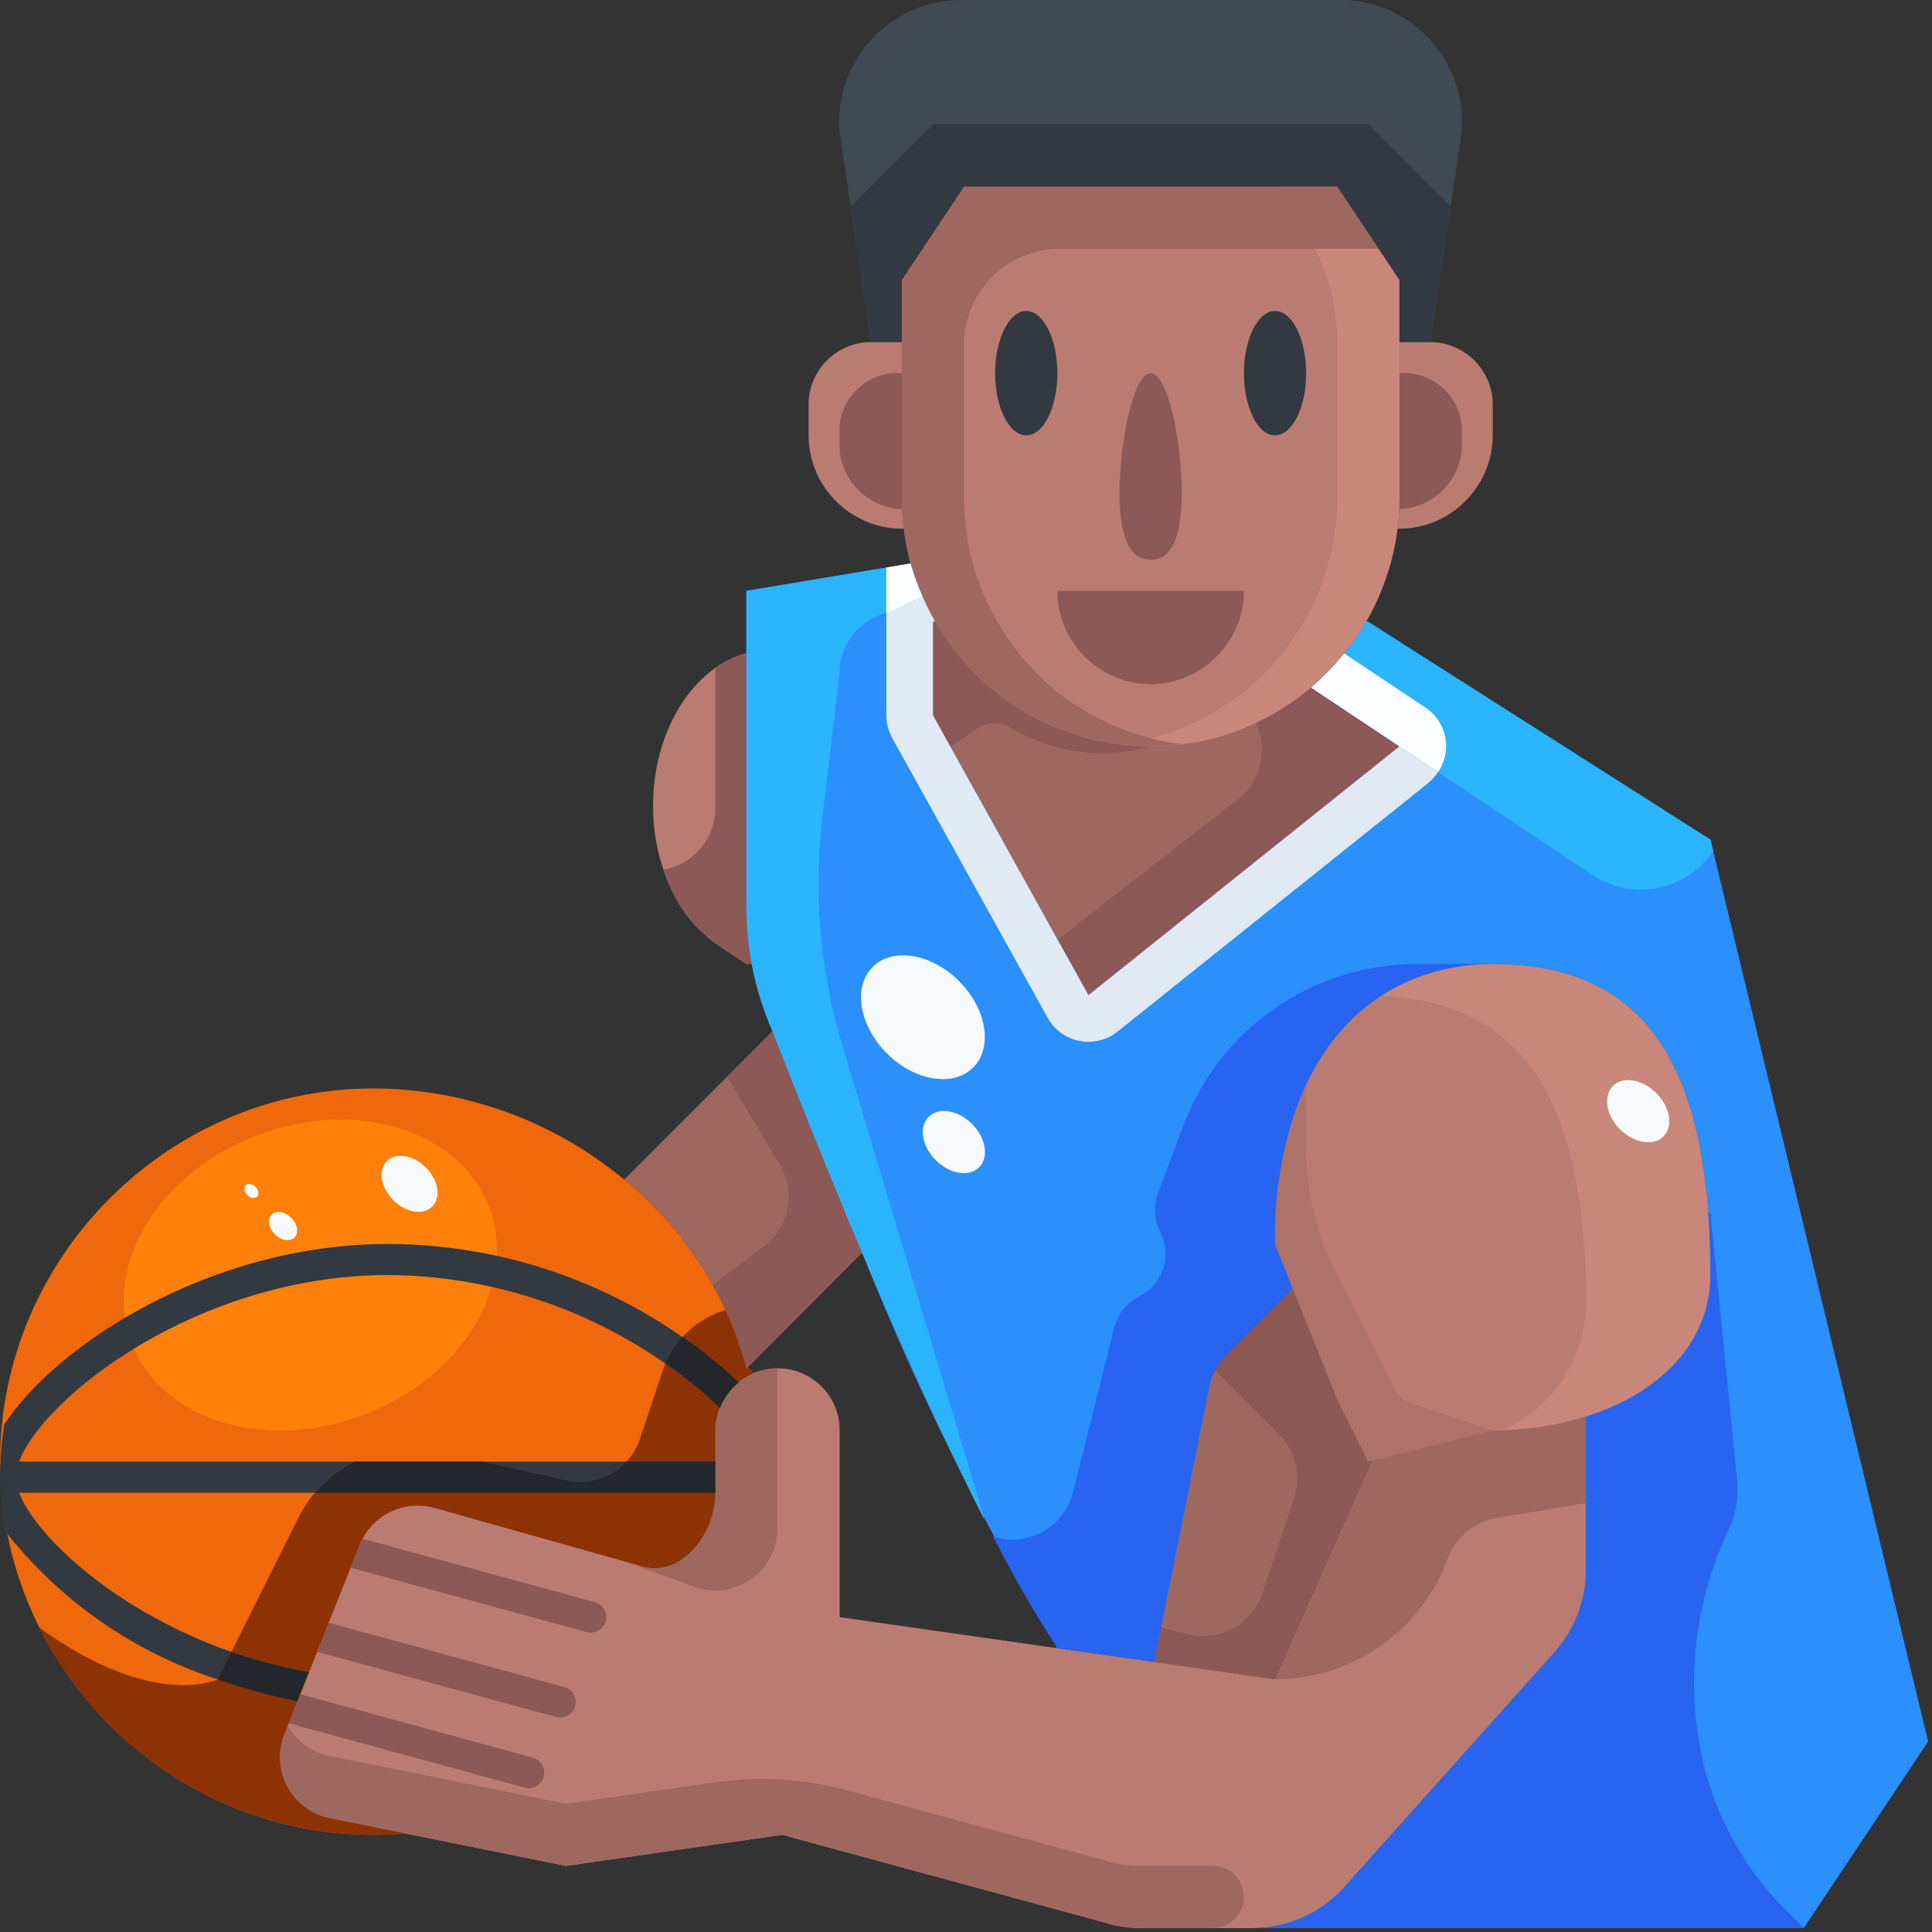 <?xml version="1.0" encoding="UTF-8" standalone="no"?>
<!DOCTYPE svg PUBLIC "-//W3C//DTD SVG 1.1//EN" "http://www.w3.org/Graphics/SVG/1.1/DTD/svg11.dtd">
<svg width="100%" height="100%" viewBox="0 0 497 497" version="1.1" xmlns="http://www.w3.org/2000/svg" xmlns:xlink="http://www.w3.org/1999/xlink" xml:space="preserve" xmlns:serif="http://www.serif.com/" style="fill-rule:evenodd;clip-rule:evenodd;stroke-linejoin:round;stroke-miterlimit:2;">
    <rect x="0" y="0" width="497" height="497" fill="#333333" stroke="none"/>
    <g transform="matrix(1,0,0,1,-7.998,-8)">
        <g transform="matrix(8,0,0,8,0,0)">
            <path d="M28.72,41.28L25.04,44.97L25,45C24.365,42.613 22.988,40.487 21.07,38.93L25.84,34.16C26.51,35.89 27.54,38.48 28.72,41.28Z" style="fill:rgb(158,104,97);fill-rule:nonzero;"/>
        </g>
        <g transform="matrix(8,0,0,8,0,0)">
            <path d="M47.99,5.33L47,12L46,12L46,10L44,7L32,7L30,10L30,12L29,12L28.01,5.33C27.995,5.19 27.987,5.05 27.987,4.91C27.987,2.816 29.668,1.075 31.76,1L44.24,1C46.332,1.075 48.013,2.816 48.013,4.91C48.013,5.05 48.005,5.19 47.99,5.33Z" style="fill:rgb(65,73,82);fill-rule:nonzero;"/>
        </g>
        <g transform="matrix(8,0,0,8,0,0)">
            <path d="M45.13,47.97L42,55L38.11,54.44L39.88,45.59C39.961,45.204 40.152,44.85 40.43,44.57L42.57,42.43L44,46L45,48L45.13,47.97Z" style="fill:rgb(158,104,97);fill-rule:nonzero;"/>
        </g>
        <g transform="matrix(8,0,0,8,0,0)">
            <path d="M52,46.55L52,51.47C52.003,52.455 51.639,53.408 50.98,54.14L44.23,61.68C43.48,62.52 42.406,63.001 41.28,63L37.69,63C37.293,63 36.898,62.94 36.52,62.82L26.15,60L19.2,61L14,59.95L11.61,59.47C10.677,59.285 9.999,58.459 9.999,57.508C9.999,57.255 10.047,57.005 10.14,56.77L10.93,54.78L12.57,50.66C12.948,49.725 13.977,49.215 14.95,49.48L21.7,51.38C22.95,51.69 24,50.3 24,49L24,47.01C24,46.456 24.232,45.926 24.64,45.55C24.809,45.382 25.009,45.249 25.23,45.16C25.477,45.055 25.742,45.001 26.01,45C26.013,45 26.017,45 26.02,45C27.106,45 28,45.894 28,46.98C28,46.983 28,46.987 28,46.99L28,53L35,54L38.11,54.44L42,55L45.13,47.97L49,47C50.018,47.01 51.03,46.858 52,46.55Z" style="fill:rgb(186,123,114);fill-rule:nonzero;"/>
        </g>
        <g transform="matrix(8,0,0,8,0,0)">
            <path d="M47,12C48.096,12.003 48.997,12.904 49,14L49,15C49,16.646 47.646,18 46,18L45.94,17.99C45.98,17.662 46,17.331 46,17L46,12L47,12Z" style="fill:rgb(186,123,114);fill-rule:nonzero;"/>
        </g>
        <g transform="matrix(8,0,0,8,0,0)">
            <path d="M30,17C30,17.331 30.02,17.662 30.06,17.99L30,18C28.354,18 27,16.646 27,15L27,14C27.003,12.904 27.904,12.003 29,12L30,12L30,17Z" style="fill:rgb(186,123,114);fill-rule:nonzero;"/>
        </g>
        <g transform="matrix(8,0,0,8,0,0)">
            <path d="M46,10L46,17C46,17.331 45.98,17.662 45.94,17.99C45.685,19.983 44.693,21.81 43.16,23.11C40.001,25.781 35.266,25.584 32.34,22.66C31.368,21.671 30.66,20.453 30.28,19.12C30.181,18.749 30.107,18.371 30.06,17.99C30.02,17.662 30,17.331 30,17L30,10L32,7L44,7L46,10Z" style="fill:rgb(186,123,114);fill-rule:nonzero;"/>
        </g>
        <g transform="matrix(8,0,0,8,0,0)">
            <path d="M25,30.15C25.002,30.767 25.058,31.383 25.17,31.99L25,32L24.07,31.38C23.407,30.917 22.885,30.28 22.56,29.54C22.186,28.714 21.995,27.817 22,26.91C22,24.61 23.17,22.61 24.84,22.05L25,22L25,30.15Z" style="fill:rgb(186,123,114);fill-rule:nonzero;"/>
        </g>
        <g transform="matrix(8,0,0,8,0,0)">
            <path d="M32.34,22.66C35.266,25.584 40.001,25.781 43.16,23.11L46,25L36,33L31,24L31,21L31.06,20.97C31.408,21.589 31.839,22.157 32.34,22.66Z" style="fill:rgb(158,104,97);fill-rule:nonzero;"/>
        </g>
        <g transform="matrix(8,0,0,8,0,0)">
            <path d="M52,46.55C51.03,46.858 50.018,47.01 49,47L45.13,47.97L45,48L44,46L42.57,42.43L42,41C42,34.92 45.13,32 49,32C52.75,32 54.81,33.9 55.61,37.64C55.893,39.076 56.024,40.537 56,42C56,44.17 54.37,45.81 52,46.55Z" style="fill:rgb(186,123,114);fill-rule:nonzero;"/>
        </g>
        <g transform="matrix(8,0,0,8,0,0)">
            <path d="M58.18,37.02L56,28L45,21L44.94,20.97C44.479,21.784 43.877,22.509 43.16,23.11L46,25L36,33L31,24L31,21L31.06,20.97C30.721,20.39 30.459,19.768 30.28,19.12L25,20L25,30.15C25.002,30.767 25.058,31.383 25.17,31.99C25.285,32.598 25.456,33.194 25.68,33.77C25.73,33.9 25.78,34.03 25.84,34.16C26.51,35.89 27.54,38.48 28.72,41.28C30.477,45.678 32.576,49.931 35,54L38.11,54.44L39.88,45.59C39.961,45.204 40.152,44.85 40.43,44.57L42.57,42.43L42,41C42,34.92 45.13,32 49,32C52.75,32 54.81,33.9 55.61,37.64C55.893,39.076 56.024,40.537 56,42C56,44.17 54.37,45.81 52,46.55L52,51.47C52.003,52.455 51.639,53.408 50.98,54.14L44.23,61.68C43.48,62.52 42.406,63.001 41.28,63L59,63L63,57L58.18,37.02Z" style="fill:rgb(43,143,252);fill-rule:nonzero;"/>
        </g>
        <g transform="matrix(8,0,0,8,0,0)">
            <path d="M11.61,59.47L14,59.95L14,59.96C13.67,59.99 13.34,60 13,60C6.488,60.006 1.103,54.701 1.01,48.19C1.27,50.17 5.43,53.85 10.93,54.78L10.14,56.77C10.047,57.005 9.999,57.255 9.999,57.508C9.999,58.459 10.677,59.285 11.61,59.47Z" style="fill:rgb(239,104,12);fill-rule:nonzero;"/>
        </g>
        <g transform="matrix(8,0,0,8,0,0)">
            <path d="M1,48L24,48L24,49C24,50.3 22.95,51.69 21.7,51.38L14.95,49.48C13.977,49.215 12.948,49.725 12.57,50.66L10.93,54.78C5.43,53.85 1.27,50.17 1.01,48.19C1.002,48.127 0.999,48.063 1,48Z" style="fill:rgb(239,104,12);fill-rule:nonzero;"/>
        </g>
        <g transform="matrix(8,0,0,8,0,0)">
            <path d="M24,47.01L24,48L1,48C1,45.79 6.6,41 13.5,41C17.659,41.025 21.652,42.656 24.64,45.55C24.232,45.926 24,46.456 24,47.01Z" style="fill:rgb(239,104,12);fill-rule:nonzero;"/>
        </g>
        <g transform="matrix(8,0,0,8,0,0)">
            <path d="M25.04,44.97L25.23,45.16C25.009,45.249 24.809,45.382 24.64,45.55C21.652,42.656 17.659,41.025 13.5,41C6.6,41 1,45.79 1,48C1,41.417 6.417,36 13,36C15.948,36.008 18.803,37.045 21.07,38.93C22.988,40.487 24.365,42.613 25,45L25.04,44.97Z" style="fill:rgb(239,104,12);fill-rule:nonzero;"/>
        </g>
        <g transform="matrix(8,0,0,8,0,0)">
            <path d="M48,15.5L48,14.667C47.898,13.666 47.003,12.92 46,13L46,17C46,17.124 45.983,17.247 45.977,17.373C47.021,17.346 47.893,16.539 48,15.5Z" style="fill:rgb(140,89,86);fill-rule:nonzero;"/>
        </g>
        <g transform="matrix(8,0,0,8,0,0)">
            <path d="M30,13C28.997,12.92 28.102,13.666 28,14.667L28,15.5C28.107,16.539 28.979,17.346 30.023,17.373C30.017,17.247 30,17.124 30,17L30,13Z" style="fill:rgb(140,89,86);fill-rule:nonzero;"/>
        </g>
        <g transform="matrix(8,0,0,8,0,0)">
            <path d="M44,7L42,7L42.891,8.336C43.614,9.421 44,10.696 44,12L44,17C44,17.331 43.98,17.662 43.94,17.99C43.685,19.983 42.693,21.81 41.16,23.11C39.981,24.109 38.534,24.743 37,24.931C37.332,24.975 37.666,24.998 38,25C39.89,25.004 41.72,24.334 43.16,23.11C44.693,21.81 45.685,19.983 45.94,17.99C45.98,17.662 46,17.331 46,17L46,10L44,7Z" style="fill:rgb(201,134,123);fill-rule:nonzero;"/>
        </g>
        <g transform="matrix(8,0,0,8,0,0)">
            <path d="M55.61,37.64C54.81,33.9 52.75,32 49,32C47.729,31.985 46.482,32.342 45.412,33.028C48.891,33.169 50.841,35.045 51.612,38.64C51.894,40.076 52.024,41.537 52,43C51.944,44.719 50.914,46.264 49.348,46.975C50.248,46.96 51.141,46.817 52,46.55C54.37,45.81 56,44.17 56,42C56.024,40.537 55.893,39.076 55.61,37.64Z" style="fill:rgb(201,134,123);fill-rule:nonzero;"/>
        </g>
        <g transform="matrix(8,0,0,8,0,0)">
            <path d="M46,25L43.16,23.11C42.618,23.569 42.018,23.953 41.374,24.253C41.784,25.097 41.548,26.121 40.81,26.7L35.01,31.212L36,33L46,25Z" style="fill:rgb(140,89,86);fill-rule:nonzero;"/>
        </g>
        <g transform="matrix(8,0,0,8,0,0)">
            <path d="M25,30.15L25,22L24.84,22.05C24.54,22.159 24.257,22.31 24,22.5L24,27C23.997,27.969 23.29,28.804 22.334,28.966C22.399,29.161 22.474,29.353 22.56,29.54C22.885,30.28 23.407,30.917 24.07,31.38L25,32L25.17,31.99C25.058,31.383 25.002,30.767 25,30.15Z" style="fill:rgb(140,89,86);fill-rule:nonzero;"/>
        </g>
        <g transform="matrix(8,0,0,8,0,0)">
            <path d="M38,25C36.288,24.999 34.62,24.446 33.246,23.425C32.925,23.193 32.623,22.937 32.34,22.66C31.839,22.157 31.408,21.589 31.06,20.97L31,21L31,24L31.565,25.017C31.692,24.938 32.065,24.68 32.402,24.439C32.744,24.203 33.198,24.198 33.545,24.428C34.887,25.224 36.5,25.431 38,25Z" style="fill:rgb(140,89,86);fill-rule:nonzero;"/>
        </g>
        <g transform="matrix(8,0,0,8,0,0)">
            <path d="M33.06,20.97C32.721,20.39 32.459,19.768 32.28,19.12C32.181,18.749 32.107,18.371 32.06,17.99C32.02,17.662 32,17.331 32,17L32,11.969C32.057,10.305 33.455,8.974 35.12,9L45.333,9L44,7L32,7L30.667,9L30,10L30,17C30,17.331 30.02,17.662 30.06,17.99C30.107,18.371 30.181,18.749 30.28,19.12C30.66,20.453 31.368,21.671 32.34,22.66C34.081,24.416 36.549,25.257 39,24.931C37.239,24.71 35.599,23.911 34.34,22.66C33.839,22.157 33.408,21.589 33.06,20.97Z" style="fill:rgb(158,104,97);fill-rule:nonzero;"/>
        </g>
        <g transform="matrix(8,0,0,8,0,0)">
            <path d="M30,12L30,10L32,7L44,7L46,10L46,12L47,12L47.646,7.646L45,5L31,5L28.354,7.646L29,12L30,12Z" style="fill:rgb(51,57,64);fill-rule:nonzero;"/>
        </g>
        <g transform="matrix(8,0,0,8,0,0)">
            <path d="M47.486,51.286L47.586,51.045C47.845,50.397 48.426,49.93 49.114,49.815L52,49.333L52,46.55C51.03,46.858 50.018,47.01 49,47L45.13,47.97L42,55C44.411,55 46.59,53.524 47.486,51.286Z" style="fill:rgb(158,104,97);fill-rule:nonzero;"/>
        </g>
        <g transform="matrix(8,0,0,8,0,0)">
            <path d="M45,48L44,46L42.57,42.43L40.43,44.57C40.285,44.717 40.164,44.886 40.07,45.07L42.126,47.126C42.661,47.661 42.848,48.455 42.609,49.173L41.586,52.243C41.257,53.231 40.21,53.805 39.2,53.551L38.328,53.333L38.11,54.44L42,55L45.13,47.97L45,48Z" style="fill:rgb(140,89,86);fill-rule:nonzero;"/>
        </g>
        <g transform="matrix(8,0,0,8,0,0)">
            <path d="M26,50.145C26,50.145 26,45 26,45C25.735,45.002 25.474,45.056 25.23,45.159C25.009,45.248 24.809,45.381 24.64,45.549C24.232,45.925 24,46.455 24,47.01L24,49C24,50.3 22.95,51.69 21.7,51.38L21.014,51.187L23.314,52.024C23.534,52.104 23.766,52.145 24,52.145C25.097,52.145 26,51.242 26,50.145Z" style="fill:rgb(158,104,97);fill-rule:nonzero;"/>
        </g>
        <g transform="matrix(8,0,0,8,0,0)">
            <path d="M40,61L37.69,61C37.293,61 36.898,60.94 36.52,60.82L28.249,58.571C26.865,58.194 25.419,58.106 24,58.31L19.2,59L14,57.95L11.61,57.47C11.034,57.359 10.537,56.997 10.254,56.483L10.14,56.77C10.047,57.005 9.999,57.255 9.999,57.508C9.999,58.459 10.677,59.285 11.61,59.47L14,59.95L19.2,61L26.15,60L32,61.591L36.52,62.82C36.898,62.94 37.293,63 37.69,63L40,63C40.549,63 41,62.549 41,62C41,61.451 40.549,61 40,61Z" style="fill:rgb(158,104,97);fill-rule:nonzero;"/>
        </g>
        <g transform="matrix(8,0,0,8,0,0)">
            <path d="M25.84,34.16L24.375,35.625L26.075,38.453C26.6,39.327 26.376,40.47 25.56,41.082L23.916,42.315C24.394,43.158 24.758,44.061 25,45L25.04,44.97L28.72,41.28C27.54,38.48 26.51,35.89 25.84,34.16Z" style="fill:rgb(140,89,86);fill-rule:nonzero;"/>
        </g>
        <g transform="matrix(8,0,0,8,0,0)">
            <path d="M39.053,37.191L38.234,39.375C38.084,39.774 38.108,40.219 38.3,40.6L38.316,40.633C38.422,40.846 38.478,41.08 38.478,41.318C38.478,41.898 38.149,42.429 37.631,42.688C37.232,42.889 36.939,43.254 36.831,43.688L35.5,48.994C35.278,49.881 34.474,50.509 33.56,50.509C33.374,50.509 33.189,50.483 33.01,50.432L32.936,50.411C33.561,51.643 34.25,52.841 35,54L38.11,54.44L39.88,45.59C39.961,45.204 40.152,44.85 40.43,44.57L42.57,42.43L42,41C42,34.92 45.13,32 49,32L46.544,32C43.217,32 40.221,34.076 39.053,37.191Z" style="fill:rgb(40,100,240);fill-rule:nonzero;"/>
        </g>
        <g transform="matrix(8,0,0,8,0,0)">
            <path d="M27.445,27.279L28,22.64C28,21.69 28.676,20.864 29.608,20.678L30.795,20.441C30.583,20.018 30.41,19.575 30.28,19.12L25,20L25,30.15C25.002,30.767 25.058,31.383 25.17,31.99C25.285,32.598 25.456,33.194 25.68,33.77C25.73,33.9 25.78,34.03 25.84,34.16C26.51,35.89 27.54,38.48 28.72,41.28C29.941,44.159 31.33,47.267 32.67,49.9L28.077,34.589C27.367,32.222 27.152,29.733 27.445,27.279Z" style="fill:rgb(44,181,255);fill-rule:nonzero;"/>
        </g>
        <g transform="matrix(8,0,0,8,0,0)">
            <path d="M55.574,56.6L55.523,56.191C55.328,54.1 55.708,51.995 56.623,50.104C56.829,49.638 56.911,49.127 56.861,48.62L56,40L55.927,40C55.973,40.632 56,41.294 56,42C56,44.17 54.37,45.81 52,46.55L52,51.47C52.003,52.455 51.639,53.408 50.98,54.14L44.23,61.68C43.48,62.52 42.406,63.001 41.28,63L59,63L58.426,62.426C56.855,60.855 55.851,58.805 55.574,56.6Z" style="fill:rgb(40,100,240);fill-rule:nonzero;"/>
        </g>
        <g transform="matrix(8,0,0,8,0,0)">
            <path d="M56.089,28.367L56,28L45,21L44.94,20.97C44.479,21.784 43.877,22.509 43.16,23.11L46,25L52.213,29.142C53.489,29.99 55.237,29.64 56.089,28.367Z" style="fill:rgb(44,181,255);fill-rule:nonzero;"/>
        </g>
        <g transform="matrix(8,0,0,8,0,0)">
            <path d="M47.5,24.935C47.479,24.457 47.231,24.017 46.833,23.752L44.222,22.011C43.904,22.41 43.549,22.779 43.161,23.111L46,25L47.241,25.827C47.42,25.565 47.511,25.252 47.5,24.935Z" style="fill:rgb(253,254,255);fill-rule:nonzero;"/>
        </g>
        <g transform="matrix(8,0,0,8,0,0)">
            <path d="M30.28,19.12L29.5,19.25L29.5,20.75L30.66,20.17C30.507,19.83 30.38,19.479 30.28,19.12Z" style="fill:rgb(253,254,255);fill-rule:nonzero;"/>
        </g>
        <g transform="matrix(8,0,0,8,0,0)">
            <path d="M46,25L36,33L31,24L31,21L31.06,20.97C30.912,20.711 30.779,20.444 30.66,20.17L29.5,20.75L29.5,24C29.5,24.255 29.565,24.506 29.688,24.729L34.688,33.729C34.952,34.204 35.455,34.5 35.999,34.5C36.34,34.5 36.671,34.384 36.937,34.171L46.937,26.171C47.054,26.072 47.155,25.956 47.237,25.827L46,25Z" style="fill:rgb(225,234,242);fill-rule:nonzero;"/>
        </g>
        <g transform="matrix(8,0,0,8,0,0)">
            <g transform="matrix(0.935,-0.354,0.354,0.935,-14.172,6.625)">
                <ellipse cx="11" cy="42" rx="6.151" ry="4.811" style="fill:rgb(255,129,12);"/>
            </g>
        </g>
        <g transform="matrix(8,0,0,8,0,0)">
            <path d="M25.04,44.97L25,45C24.834,44.356 24.608,43.728 24.327,43.125C23.386,43.405 22.637,44.123 22.316,45.051L21.57,47.289C21.24,48.251 20.233,48.821 19.239,48.609L16.5,48L12.411,48C11.628,48.383 10.991,49.013 10.6,49.793L8.429,54.142L8,55C8,55 5.967,56.012 2.266,53.339C4.284,57.413 8.454,60.001 13,60C13.34,60 13.67,59.99 14,59.96L14,59.95L11.61,59.47C10.677,59.285 9.999,58.459 9.999,57.508C9.999,57.255 10.047,57.005 10.14,56.77L10.93,54.78L12.57,50.66C12.948,49.725 13.977,49.215 14.95,49.48L21.7,51.38C22.95,51.69 24,50.3 24,49L24,47.01C24,46.456 24.232,45.926 24.64,45.55C24.809,45.382 25.009,45.249 25.23,45.16L25.04,44.97Z" style="fill:rgb(141,50,5);fill-rule:nonzero;"/>
        </g>
        <g transform="matrix(8,0,0,8,0,0)">
            <path d="M45.815,45.63L43.9,41.806C43.307,40.618 42.999,39.309 43,37.981L43,35.89C42.296,37.499 41.955,39.244 42,41L42.57,42.43L44,46L45,48L45.13,47.97L49,47L46.393,46.131C46.142,46.047 45.934,45.867 45.815,45.63Z" style="fill:rgb(173,114,106);fill-rule:nonzero;"/>
        </g>
        <g transform="matrix(8,0,0,8,0,0)">
            <ellipse cx="42" cy="13" rx="1" ry="2" style="fill:rgb(51,57,64);"/>
        </g>
        <g transform="matrix(8,0,0,8,0,0)">
            <ellipse cx="34" cy="13" rx="1" ry="2" style="fill:rgb(51,57,64);"/>
        </g>
        <g transform="matrix(8,0,0,8,0,0)">
            <path d="M39,16.857C39,18.514 38.552,19 38,19C37.448,19 37,18.514 37,16.857C37,15.2 37.448,13 38,13C38.552,13 39,15.2 39,16.857Z" style="fill:rgb(140,89,86);fill-rule:nonzero;"/>
        </g>
        <g transform="matrix(8,0,0,8,0,0)">
            <path d="M20.132,52.518L14.777,51.057L12.663,50.481C12.629,50.539 12.598,50.599 12.57,50.66L12.27,51.411L14.402,51.992L19.867,53.482C19.91,53.494 19.955,53.5 20,53.5C20.274,53.499 20.499,53.274 20.499,53C20.499,52.776 20.348,52.578 20.132,52.518Z" style="fill:rgb(140,89,86);fill-rule:nonzero;"/>
        </g>
        <g transform="matrix(8,0,0,8,0,0)">
            <path d="M19.137,55.246L13.7,53.762L11.571,53.182L11.199,54.117L13.326,54.697L18.878,56.211C18.921,56.223 18.965,56.229 19.01,56.229C19.011,56.229 19.012,56.229 19.013,56.229C19.287,56.229 19.513,56.003 19.513,55.729C19.513,55.503 19.36,55.304 19.142,55.246L19.137,55.246Z" style="fill:rgb(140,89,86);fill-rule:nonzero;"/>
        </g>
        <g transform="matrix(8,0,0,8,0,0)">
            <path d="M18.132,57.518L12.832,56.071L10.657,55.478L10.286,56.413L12.971,57.146L17.871,58.482C17.913,58.494 17.956,58.5 18,58.5C18.274,58.499 18.499,58.274 18.499,58C18.499,57.776 18.348,57.578 18.132,57.518Z" style="fill:rgb(140,89,86);fill-rule:nonzero;"/>
        </g>
        <g transform="matrix(8,0,0,8,0,0)">
            <path d="M10.45,55.683C9.616,55.516 8.795,55.288 7.994,55C8.794,55.289 9.615,55.517 10.45,55.683Z" style="fill:rgb(51,57,64);fill-rule:nonzero;"/>
        </g>
        <g transform="matrix(8,0,0,8,0,0)">
            <path d="M9.562,54.463C9.62,54.478 9.677,54.494 9.735,54.508C9.677,54.494 9.62,54.478 9.562,54.463Z" style="fill:rgb(51,57,64);fill-rule:nonzero;"/>
        </g>
        <g transform="matrix(8,0,0,8,0,0)">
            <path d="M13.5,41C7.763,41 2.83,44.229 1.133,46.808C1.049,47.368 1.004,47.934 1,48.5C0.999,48.563 1.002,48.627 1.01,48.69C1.02,49.196 1.063,49.7 1.137,50.2C2.891,52.449 5.279,54.122 7.993,55L8,55L8.44,54.12C4.748,52.831 2.166,50.426 1.612,49L24,49L24,48L1.614,48C2.379,45.94 7.36,42 13.5,42C17.46,42.033 21.265,43.56 24.149,46.274C24.257,45.999 24.425,45.752 24.64,45.55C24.675,45.515 24.716,45.489 24.753,45.458C21.698,42.61 17.677,41.017 13.5,41Z" style="fill:rgb(51,57,64);fill-rule:nonzero;"/>
        </g>
        <g transform="matrix(8,0,0,8,0,0)">
            <path d="M8.44,54.12C8.803,54.247 9.179,54.36 9.562,54.463C9.179,54.36 8.8,54.247 8.44,54.12Z" style="fill:rgb(35,39,43);fill-rule:nonzero;"/>
            <path d="M10.934,54.77C10.524,54.698 10.126,54.609 9.734,54.508C10.125,54.608 10.523,54.699 10.934,54.771L10.934,54.77Z" style="fill:rgb(35,39,43);fill-rule:nonzero;"/>
            <path d="M10.561,55.709C10.523,55.702 10.487,55.691 10.449,55.684C10.488,55.69 10.523,55.7 10.561,55.709Z" style="fill:rgb(35,39,43);fill-rule:nonzero;"/>
            <path d="M7.993,55.003L7.994,55.004L7.993,55.003Z" style="fill:rgb(35,39,43);fill-rule:nonzero;"/>
            <path d="M7.993,55C8.794,55.286 9.615,55.513 10.449,55.679C10.487,55.686 10.523,55.697 10.561,55.704L10.929,54.776L10.929,54.767C10.519,54.695 10.121,54.605 9.729,54.504C9.671,54.49 9.614,54.474 9.556,54.459C9.173,54.359 8.797,54.243 8.434,54.116L8,55L7.993,55Z" style="fill:rgb(35,39,43);fill-rule:nonzero;"/>
            <path d="M19.239,48.609L16.5,48L12.411,48C11.925,48.244 11.493,48.584 11.143,49L24,49L24,48L21.147,48C20.666,48.529 19.937,48.762 19.239,48.609Z" style="fill:rgb(35,39,43);fill-rule:nonzero;"/>
            <path d="M24.149,46.274C24.257,45.999 24.425,45.752 24.64,45.55C24.675,45.515 24.716,45.489 24.753,45.458C24.195,44.918 23.593,44.427 22.953,43.988C22.725,44.239 22.542,44.527 22.411,44.839C23.033,45.264 23.614,45.744 24.149,46.274Z" style="fill:rgb(35,39,43);fill-rule:nonzero;"/>
        </g>
        <g transform="matrix(8,0,0,8,0,0)">
            <g transform="matrix(0.707,-0.707,0.707,0.707,-23.469,21.479)">
                <ellipse cx="14.18" cy="39.056" rx="0.742" ry="1.032" style="fill:rgb(246,250,253);"/>
            </g>
        </g>
        <g transform="matrix(8,0,0,8,0,0)">
            <g transform="matrix(0.707,-0.707,0.707,0.707,-25.624,19.002)">
                <ellipse cx="10.114" cy="40.417" rx="0.373" ry="0.519" style="fill:rgb(246,250,253);"/>
            </g>
        </g>
        <g transform="matrix(8,0,0,8,0,0)">
            <g transform="matrix(0.707,-0.707,0.707,0.707,-25.124,17.951)">
                <ellipse cx="9.096" cy="39.288" rx="0.186" ry="0.259" style="fill:rgb(246,250,253);"/>
            </g>
        </g>
        <g transform="matrix(8,0,0,8,0,0)">
            <g transform="matrix(0.707,-0.707,0.707,0.707,-14.839,31.581)">
                <ellipse cx="30.684" cy="33.695" rx="1.642" ry="2.286" style="fill:rgb(246,250,253);"/>
            </g>
        </g>
        <g transform="matrix(8,0,0,8,0,0)">
            <g transform="matrix(0.707,-0.707,0.707,0.707,-10.229,48.732)">
                <ellipse cx="53.682" cy="36.708" rx="0.825" ry="1.148" style="fill:rgb(246,250,253);"/>
            </g>
        </g>
        <g transform="matrix(8,0,0,8,0,0)">
            <g transform="matrix(0.707,-0.707,0.707,0.707,-17.386,33.464)">
                <ellipse cx="31.682" cy="37.708" rx="0.825" ry="1.148" style="fill:rgb(246,250,253);"/>
            </g>
        </g>
        <g transform="matrix(8,0,0,8,0,0)">
            <path d="M35,20L41,20C41,21.646 39.646,23 38,23C36.354,23 35,21.646 35,20Z" style="fill:rgb(140,89,86);fill-rule:nonzero;"/>
        </g>
    </g>
</svg>
